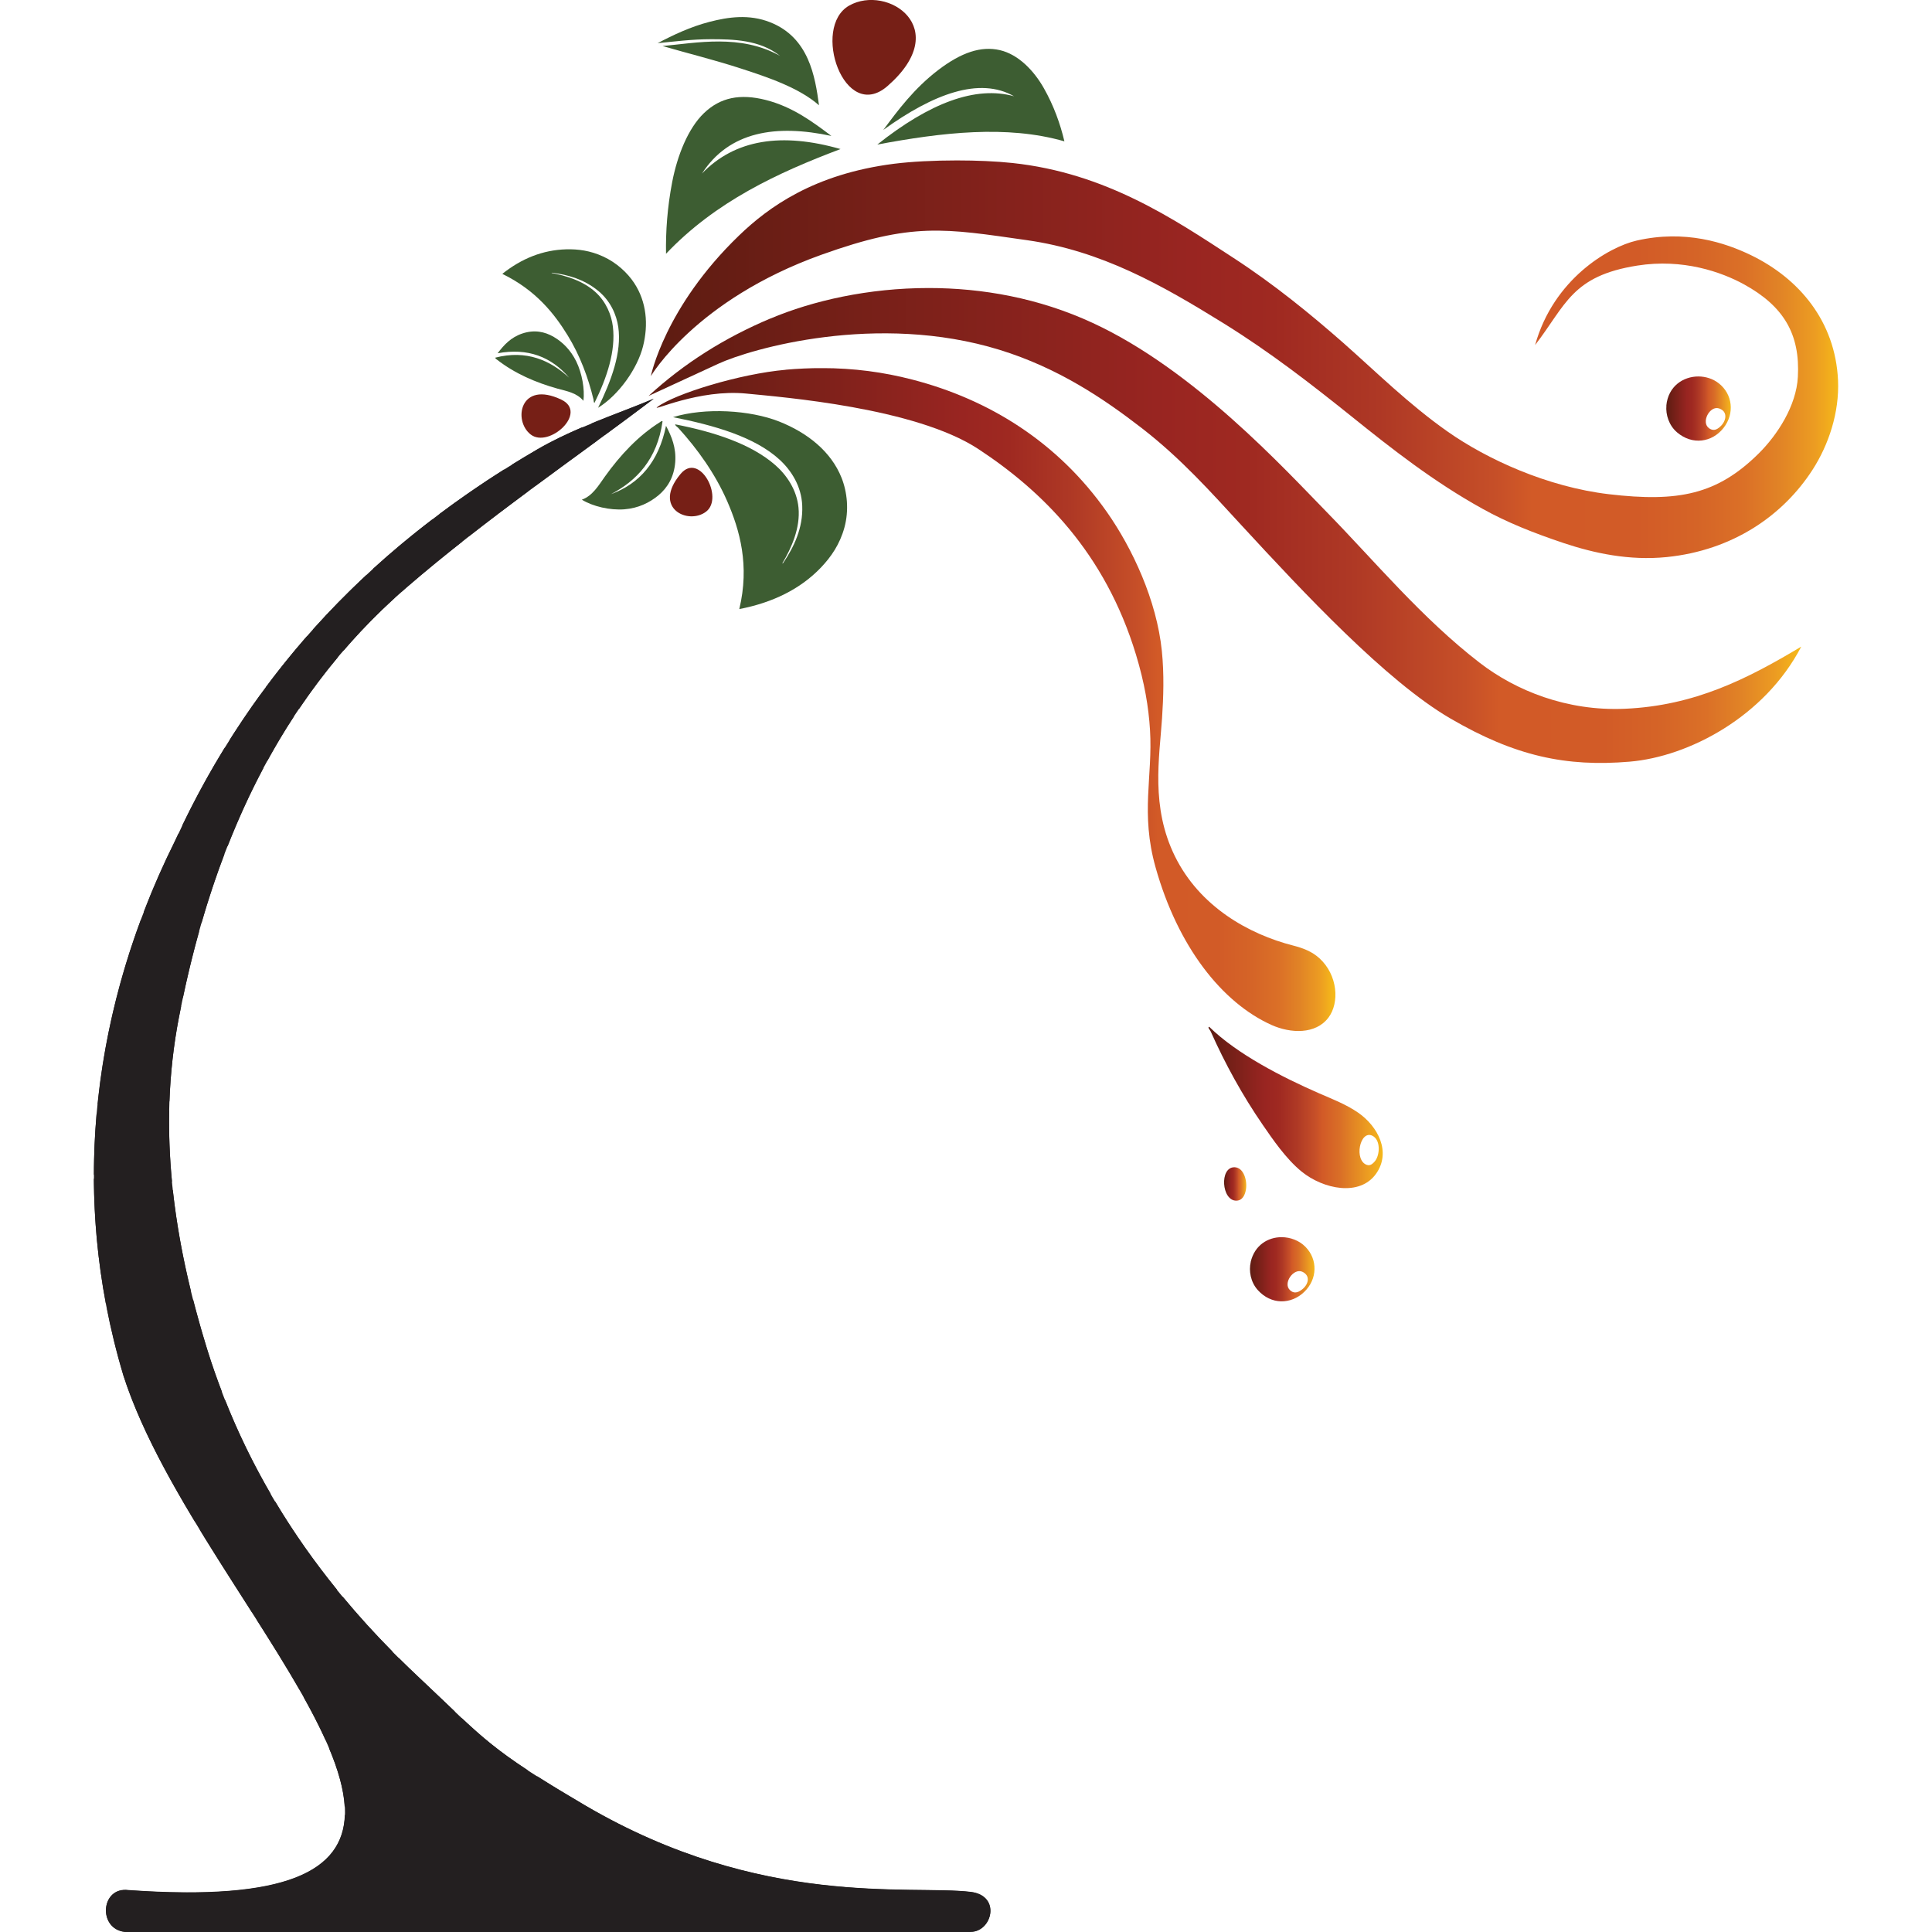 <svg viewBox="0 0 300.58 300.58" xmlns="http://www.w3.org/2000/svg" xmlns:xlink="http://www.w3.org/1999/xlink"><clipPath id="a"><path d="m122.24 57.53c-7.18.63-17.21 3.74-19.96 5.78-.59.44 1.06-.29 3.8-1.02 2.66-.71 6.35-1.42 10.01-1.06 5.65.56 26.33 2.19 36.12 8.63 9.92 6.52 19.7 16.09 24.53 32 1.33 4.39 1.96 8.14 2.18 11.72.44 7.25-1.51 12.9.86 21.35 3.46 12.33 10.32 21.08 18.08 24.55 2.92 1.3 6.82 1.49 8.82-1.16 1.74-2.3 1.46-6.62-1.4-9.23-1.15-1.05-2.53-1.58-4.05-1.97-7.02-1.79-14.58-6.09-18.43-13.89-3.8-7.71-2.42-15.32-2.01-21.48.22-3.28.34-6.84-.03-10.48-.81-7.9-4.58-15.94-8.53-21.58-7.65-10.92-18.38-17.56-30.32-20.64-4.44-1.15-9.05-1.78-14.05-1.78-1.81 0-3.68.08-5.61.25h-.01z"/></clipPath><linearGradient id="b" gradientTransform="matrix(-105.61 -0 -0 105.61 -15434.13 -5885.8)" gradientUnits="userSpaceOnUse" x1="-148.11" x2="-147.11" y1="56.76" y2="56.76"><stop offset="0" stop-color="#f5b819"/><stop offset=".02" stop-color="#ec9c22"/><stop offset=".05" stop-color="#e18326"/><stop offset=".08" stop-color="#db7027"/><stop offset=".12" stop-color="#d56427"/><stop offset=".17" stop-color="#d25b27"/><stop offset=".26" stop-color="#d25a27"/><stop offset=".29" stop-color="#c64f28"/><stop offset=".39" stop-color="#ae3825"/><stop offset=".48" stop-color="#9f2921"/><stop offset=".55" stop-color="#992521"/><stop offset="1" stop-color="#5e1c12"/></linearGradient><clipPath id="c"><path d="m200.72 200.74c-1.2-1.05.54-3.53 1.92-2.87 1.31.63.9 1.99-.04 2.73-.37.29-.72.48-1.09.48-.26 0-.53-.1-.8-.34m-6.12-4.4c-.32 1.37-.03 3.11 1.09 4.36 2.08 2.32 5.18 2.28 7.24.29 2.07-1.99 2.11-5.05.19-7-.97-.99-2.35-1.51-3.72-1.51-2.11 0-4.2 1.23-4.81 3.87h.01z"/></clipPath><linearGradient id="d" gradientTransform="matrix(-10.05 -0 -0 10.05 -1262.77 -565.2)" gradientUnits="userSpaceOnUse" x1="-146" x2="-145" y1="75.92" y2="75.92"><stop offset="0" stop-color="#f5b819"/><stop offset=".06" stop-color="#efa520"/><stop offset=".25" stop-color="#d96e27"/><stop offset=".35" stop-color="#d25a27"/><stop offset=".39" stop-color="#c64f28"/><stop offset=".5" stop-color="#ae3825"/><stop offset=".6" stop-color="#9f2921"/><stop offset=".68" stop-color="#992521"/><stop offset="1" stop-color="#5e1c12"/></linearGradient><clipPath id="e"><path d="m212.7 181.25c-2.11-.67-1.14-5.48.8-4.56 1.35.65 1.18 3.03.42 3.96-.26.31-.58.63-.98.63-.08 0-.16-.01-.24-.04m-24.29-20.66c2.16 4.84 4.83 9.75 8.06 14.44 1.51 2.19 3.59 5.26 6.03 7.25 3.4 2.76 9.05 3.92 11.59.34 2.4-3.39.27-7.38-2.77-9.49-1.84-1.28-4.02-2.12-6.09-3.02-5.71-2.5-12.72-6.06-17.1-10.35-.32.06.14.5.29.82h-.01z"/></clipPath><linearGradient id="f" gradientTransform="matrix(-27.11 -0 -0 27.11 -3782.7 -1523.83)" x1="-147.47" x2="-146.47" xlink:href="#d" y1="62.59" y2="62.59"/><clipPath id="g"><path d="m190.45 184.2c.08 1.3.74 2.61 1.9 2.6.94-.01 1.36-.86 1.5-1.78.21-1.37-.35-3.37-1.76-3.42h-.05c-1.17 0-1.67 1.3-1.59 2.6z"/></clipPath><linearGradient id="h" gradientTransform="matrix(-3.45 -0 -0 3.45 -294.41 -217.99)" x1="-141.54" x2="-140.54" xlink:href="#d" y1="116.58" y2="116.58"/><clipPath id="i"><path d="m119.84 49.56c-7.08 2.98-13.4 6.95-18.94 12.04l10.86-5.01c5.06-2.33 24.71-8.03 43.76-2.16 9.13 2.82 16.19 7.59 22.16 12.21 6.08 4.71 10.75 9.96 15.43 15.04 9.7 10.52 22.5 24.23 32.49 30.07 10.13 5.92 18.08 7.58 27.93 6.75 9.19-.77 21.02-6.98 26.71-17.9-8.38 5.02-16.58 9.2-27.47 9.67-9 .39-16.93-2.82-22.54-7.14-8.99-6.92-16.44-15.92-23.69-23.33-6.71-6.86-20.72-22.24-36.52-29.55-8.41-3.9-17.24-5.44-25.53-5.44-9.37 0-18.05 1.97-24.65 4.76z"/></clipPath><linearGradient id="j" gradientTransform="matrix(-179.34 -0 -0 179.34 -26298.18 -9946.76)" x1="-148.2" x2="-147.2" xlink:href="#b" y1="55.92" y2="55.92"/><clipPath id="k"><path d="m139.08 25.48c-12.45 1.59-19.54 6.76-24.11 11.17-11.57 11.15-13.71 21.87-13.71 21.87s6.93-11.86 26.55-18.89c14.18-5.08 19.07-4.1 31.99-2.26 11.55 1.65 20.89 6.93 30.55 12.92 7.33 4.55 13.57 9.41 20 14.56 6.17 4.97 12.73 10.12 20.32 14.32 3.76 2.09 7.85 3.73 12.63 5.33 4.7 1.56 10.16 2.76 16.01 2.17 10.3-1.05 18.11-6.48 22.69-13.59 2.49-3.86 4.19-8.9 3.96-13.93-.43-9.12-6-15.79-13.54-19.45-4.07-1.97-10.27-3.99-17.79-2.27-4.36 1-12.94 5.99-15.8 16.26 4.81-6.26 5.7-10.76 15.9-12.37 7.11-1.12 13.1 1 16.6 2.92 6.16 3.39 8.75 7.72 8.38 14.41-.24 4.49-3.18 9.01-6.08 11.89-6.46 6.4-12.49 7.62-23.31 6.35-9.6-1.13-19-5.45-25.11-9.75-6.03-4.24-11.03-9.21-16.25-13.82-5.12-4.5-10.82-9.14-17.02-13.17-9.37-6.12-19.91-13.24-34.43-14.79-2.52-.27-5.58-.4-8.64-.4-3.55 0-7.09.18-9.78.52z"/></clipPath><linearGradient id="l" gradientTransform="matrix(-184.71 -0 -0 184.71 -27089 -10264.67)" x1="-148.21" x2="-147.21" xlink:href="#b" y1="55.88" y2="55.88"/><clipPath id="m"><path d="m265.92 66.64c-1.33-.89.07-3.57 1.52-3.1 1.38.45 1.16 1.86.32 2.71-.36.37-.74.63-1.15.63-.22 0-.45-.07-.7-.24m-6.65-3.55c-.13 1.4.38 3.09 1.66 4.18 2.37 2.02 5.44 1.57 7.22-.68s1.42-5.28-.74-6.96c-.9-.71-2.04-1.06-3.17-1.06-2.35 0-4.69 1.52-4.98 4.52z"/></clipPath><linearGradient id="n" gradientTransform="matrix(-10.04 -0 -0 10.04 -1196.53 -699.38)" x1="-146" x2="-145" xlink:href="#d" y1="76.03" y2="76.03"/><g fill="#231f20"><path d="m94.08 67.68c2.58-1.89 5.13-3.78 7.62-5.66-2.84 1.21-6.24 2.43-9.75 3.88.69.62 1.4 1.22 2.13 1.79"/><path d="m83.31 75.58c3.23-2.39 6.45-4.74 9.63-7.06-.83-.64-1.61-1.34-2.37-2.05-2.35 1.01-4.73 2.13-7 3.45-1.34.78-2.66 1.58-3.97 2.39 1.16 1.17 2.4 2.28 3.71 3.28"/><path d="m73.01 83.39c3.04-2.38 6.11-4.7 9.18-6.98-1.33-1.04-2.58-2.18-3.76-3.38-3.48 2.2-6.83 4.52-10.08 6.95 1.43 1.29 3 2.42 4.65 3.41"/><path d="m62.48 92.06c.23-.21.46-.42.7-.62 2.85-2.47 5.77-4.85 8.72-7.17-1.64-1.02-3.19-2.17-4.62-3.48-3.21 2.45-6.3 5.02-9.26 7.72 1.4 1.29 2.89 2.48 4.46 3.55"/><path d="m53.47 101.2c2.46-2.86 5.1-5.61 7.97-8.21-1.55-1.08-3.02-2.27-4.41-3.55-2.91 2.71-5.69 5.54-8.35 8.51 1.49 1.24 3.09 2.32 4.78 3.26"/><path d="m46.52 110.31c1.87-2.78 3.88-5.47 6.05-8.07-1.69-.95-3.29-2.04-4.78-3.29-2.25 2.56-4.39 5.23-6.44 7.98 1.59 1.32 3.33 2.45 5.17 3.38"/><path d="m41.62 118.33c1.29-2.35 2.66-4.66 4.13-6.9-1.85-.94-3.6-2.08-5.2-3.4-1.69 2.32-3.31 4.72-4.87 7.18 1.8 1.38 3.81 2.4 5.94 3.12"/><path d="m35.42 131.64c1.64-4.16 3.47-8.22 5.55-12.13-2.14-.75-4.17-1.78-6.01-3.17-2.38 3.85-4.58 7.88-6.61 12.1 2.05 1.6 4.56 2.57 7.06 3.2"/><path d="m31.35 143.6c1.05-3.64 2.23-7.21 3.56-10.7-2.52-.64-5.05-1.64-7.15-3.21-.2.42-.4.83-.6 1.26-1.77 3.56-3.37 7.2-4.79 10.91 2.94.86 5.95 1.42 8.98 1.74"/><path d="m26.36 171.36c.16-4.35.63-8.72 1.48-13.11.11-.56.23-1.12.34-1.68-3.01-.22-6-.64-8.94-1.32-.85-.2-.49-1.5.36-1.3 2.9.67 5.87 1.09 8.85 1.3.74-3.5 1.58-6.95 2.53-10.34-3.07-.33-6.1-.91-9.08-1.79-3.41 9.2-5.71 18.83-6.71 28.7 3.6-1.07 7.42-.75 11.17-.46"/><path d="m17.08 202.4c4.21-.01 8.49-.5 12.63-1.51-1.28-5.21-2.24-10.45-2.82-15.72-4.03-.02-8.07-.61-11.86-1.49-.24-.05-.37-.2-.43-.37.03 6.44.64 12.96 1.87 19.5.08-.24.28-.42.61-.42"/><path d="m56.49 269.81c4.82-.87 9.61-2.02 14.28-3.53-1.6-1.52-3.42-3.27-5.75-5.46-1-.94-1.99-1.9-2.97-2.87-4.6 2.71-9.73 4.64-14.79 6.11 1.29 2.3 2.43 4.53 3.39 6.65 1.95-.26 3.89-.56 5.83-.91"/><path d="m65.16 279.38c5.69-1.07 11.36-2.41 16.96-3.96-4.51-2.96-7.02-5.07-10.25-8.09-1.76.58-3.53 1.11-5.31 1.6-5.04 1.37-10.18 2.38-15.36 3.07 1.39 3.3 2.26 6.35 2.42 9.06 3.86-.38 7.71-.95 11.53-1.67"/><path d="m151 294.33c-9.49-1.12-32.52 2.6-59.87-13.4-3.04-1.79-5.48-3.26-7.53-4.57-.37.1-.73.21-1.1.31-9.47 2.59-19.09 4.73-28.85 5.71-.31 8.61-8.93 13.42-33.66 11.67-4.34-.57-4.8 6.04-.55 6.49h131.56c3.36 0 4.81-5.65 0-6.21"/><path d="m61.08 256.96c-2.71-2.74-5.31-5.59-7.76-8.55-1.29.5-2.59.95-3.89 1.37-3.09.98-6.26 1.73-9.46 2.26 2.38 3.73 4.64 7.36 6.62 10.82 4.95-1.42 9.98-3.28 14.5-5.9"/><path d="m42.69 250.17c3.3-.71 6.58-1.64 9.74-2.85-3.5-4.32-6.73-8.88-9.61-13.71-.66.33-1.31.68-1.99.98-3.13 1.44-6.39 2.62-9.75 3.39 2.66 4.35 5.44 8.66 8.12 12.85 1.17-.19 2.34-.41 3.5-.66"/><path d="m30.35 236.78c3.47-.74 6.85-1.99 10.06-3.48.58-.27 1.15-.57 1.72-.86-2.68-4.62-5.07-9.48-7.1-14.61-4.03 1-8.21 1.5-12.35 1.29-.87-.04-.87-1.39 0-1.35 3.99.21 7.99-.26 11.86-1.21-.83-2.18-1.62-4.4-2.32-6.68-.79-2.56-1.51-5.12-2.17-7.69-4.25 1.03-8.64 1.54-12.96 1.55-.2 0-.35-.07-.46-.19.68 3.46 1.52 6.93 2.56 10.4 2.37 7.39 6.53 15.15 11.16 22.82"/><path d="m15.4 182.38c3.61.84 7.49 1.41 11.36 1.45-.35-3.69-.51-7.4-.43-11.12-3.78-.3-7.71-.69-11.3.57-.28 3.16-.42 6.35-.42 9.55.11-.3.39-.54.79-.45"/></g><g clip-path="url(#a)"><path d="m101.69 57.28h106.73v103.69h-106.73z" fill="url(#b)"/></g><g clip-path="url(#c)"><path d="m194.27 192.47h10.77v10.55h-10.77z" fill="url(#d)"/></g><g clip-path="url(#e)"><path d="m187.81 159.76h28.68v26.42h-28.68z" fill="url(#f)"/></g><g clip-path="url(#g)"><path d="m190.37 181.6h3.68v5.21h-3.68z" fill="url(#h)"/></g><g clip-path="url(#i)"><path d="m100.91 44.81h179.34v74.52h-179.34z" fill="url(#j)"/></g><path d="m109.19 27.03c4.26-6.62 11.58-7.72 20.16-5.88-2.85-2.14-5.98-4.51-10.18-5.59-4.04-1.03-7.11-.4-9.66 2.05-2.46 2.37-4.13 6.57-4.93 10.71-.76 3.95-1.02 7.68-.96 11.16 7.69-8.11 17.38-12.61 27.15-16.29-9.12-2.61-16.42-1.54-21.58 3.83" fill="#3d5d32" fill-rule="evenodd"/><path d="m102.29 6.72c2.52-.25 5.35-.62 8.36-.62 3.33.01 7.53.06 10.72 2.6-6.18-3.45-12.98-2.02-18.29-1.54 3.75 1.1 8.09 2.16 12.28 3.53 4.07 1.32 8.98 2.97 12.06 5.69-.6-4.46-1.56-10.54-7.61-12.92-3.29-1.3-6.55-.8-9.39-.07-2.99.77-5.7 2.06-8.13 3.34" fill="#3d5d32" fill-rule="evenodd"/><path d="m132.13.86c5.95-3.35 16.26 3.51 5.97 12.51-6.75 5.91-11.93-9.16-5.97-12.51" fill="#761f16"/><path d="m157.79 14.99c-5.39-3.09-12.58-.39-20.36 5.22 2.27-3.06 4.77-6.43 8.53-9.31 3.62-2.76 6.68-3.77 9.6-3.1 2.82.65 5.26 3.11 6.86 5.95 1.53 2.71 2.53 5.49 3.18 8.24-8.96-2.58-19.08-1.38-29.11.5 8.14-6.47 15.29-9.19 21.29-7.51" fill="#3d5d32" fill-rule="evenodd"/><path d="m92.5 62.68c-.16-.05-.12-.35-.17-.56-.8-3.3-2.07-6.79-4.03-9.97-2.08-3.38-4.96-7.02-10.15-9.54 2.99-2.39 6.3-3.72 9.94-3.82 1.83-.05 3.73.19 5.75 1.12 2.06.94 3.78 2.52 4.84 4.14 1.92 2.93 2.22 6.44 1.36 9.84-.86 3.41-3.74 7.55-6.99 9.55 2.06-4.23 3.71-8.62 3.14-12.57-.28-1.91-1.2-4.03-3.1-5.6-2.22-1.84-4.79-2.52-7.1-2.83-.04-.01-.06 0-.1-.01-.03.02-.06 0-.08.04 2.19.41 4.89 1.2 6.84 2.98 1.69 1.55 2.48 3.58 2.7 5.35.46 3.75-.88 7.88-2.86 11.88" fill="#3d5d32" fill-rule="evenodd"/><g clip-path="url(#k)"><path d="m101.26 24.96h184.93v62.3h-184.93z" fill="url(#l)"/></g><g clip-path="url(#m)"><path d="m259.13 58.57h10.79v10.72h-10.79z" fill="url(#n)"/></g><path d="m105.06 66c-.08.19.28.38.48.59 2.97 3.26 5.73 7.11 7.59 11.37 1.97 4.52 3.52 10 1.89 16.8 5.18-1 9.48-3.1 12.69-6.45 1.61-1.69 2.96-3.65 3.67-6.26.72-2.65.44-5.47-.45-7.71-1.6-4.03-5.22-6.98-9.71-8.76-4.5-1.78-11.52-2.21-16.51-.68 6.43 1.28 12.69 3.06 16.56 6.6 1.87 1.71 3.43 4.19 3.54 7.18.14 3.48-1.3 6.42-2.92 8.84-.02.04-.06.05-.07.1-.05 0-.06.05-.12.05 1.41-2.37 2.84-5.51 2.53-8.7-.27-2.77-1.84-5.06-3.61-6.61-3.74-3.28-9.46-5.15-15.56-6.34" fill="#3d5d32" fill-rule="evenodd"/><path d="m95 76.91c4.02-2.08 7.25-5.44 8.08-11.36-.16-.1-.33.08-.42.14-3.35 2.11-6.14 5.09-8.54 8.44-1.01 1.42-1.93 3.01-3.6 3.61 1.71 1.05 4.36 1.67 6.61 1.5 2.17-.17 3.92-1.03 5.29-2.16 1.43-1.19 2.45-2.86 2.63-5.17.17-2.26-.55-3.98-1.43-5.66-1.14 5.56-4.09 9.02-8.62 10.65" fill="#3d5d32" fill-rule="evenodd"/><path d="m82.58 67.61c-2.82-2.16-1.66-8.5 4.76-5.43 4.21 2.02-1.93 7.59-4.76 5.43" fill="#761f16"/><path d="m109.88 79.58c-2.75 2.16-8.49-.5-3.99-5.85 2.95-3.51 6.74 3.7 3.99 5.85" fill="#761f16"/><path d="m88.58 58.79c-2.98-2.75-6.68-4.39-11.51-3.15-.02.17.18.26.26.32 2.77 2.16 6.03 3.56 9.43 4.51 1.44.39 2.98.65 4.01 1.89.22-1.81-.21-4.27-1.12-6.14-.88-1.79-2.14-3.01-3.49-3.8-1.41-.83-3.04-1.15-4.88-.54-1.8.6-2.87 1.78-3.86 3.08 4.67-.86 8.35.52 11.16 3.84" fill="#3d5d32" fill-rule="evenodd"/><path d="m151 300.57c3.36 0 4.81-5.64 0-6.21-9.49-1.12-32.52 2.6-59.87-13.4-15.39-9.04-15.65-10.32-26.1-20.12-14.73-13.81-26.42-30.35-32.81-50.93-5.24-16.9-7.76-34.1-4.38-51.63 5-25.94 15.25-49.44 35.34-66.81 12.49-10.8 26.21-20.09 38.52-29.42-5.1 2.18-11.99 4.34-18.13 7.9-24.78 14.37-44.05 34-56.4 61.03-12.41 24.94-16.69 53.98-7.98 83.01 12.07 37.65 70.69 85.04.8 80.1-4.34-.57-4.8 6.04-.55 6.49h131.56z" fill="#231f20"/></svg>